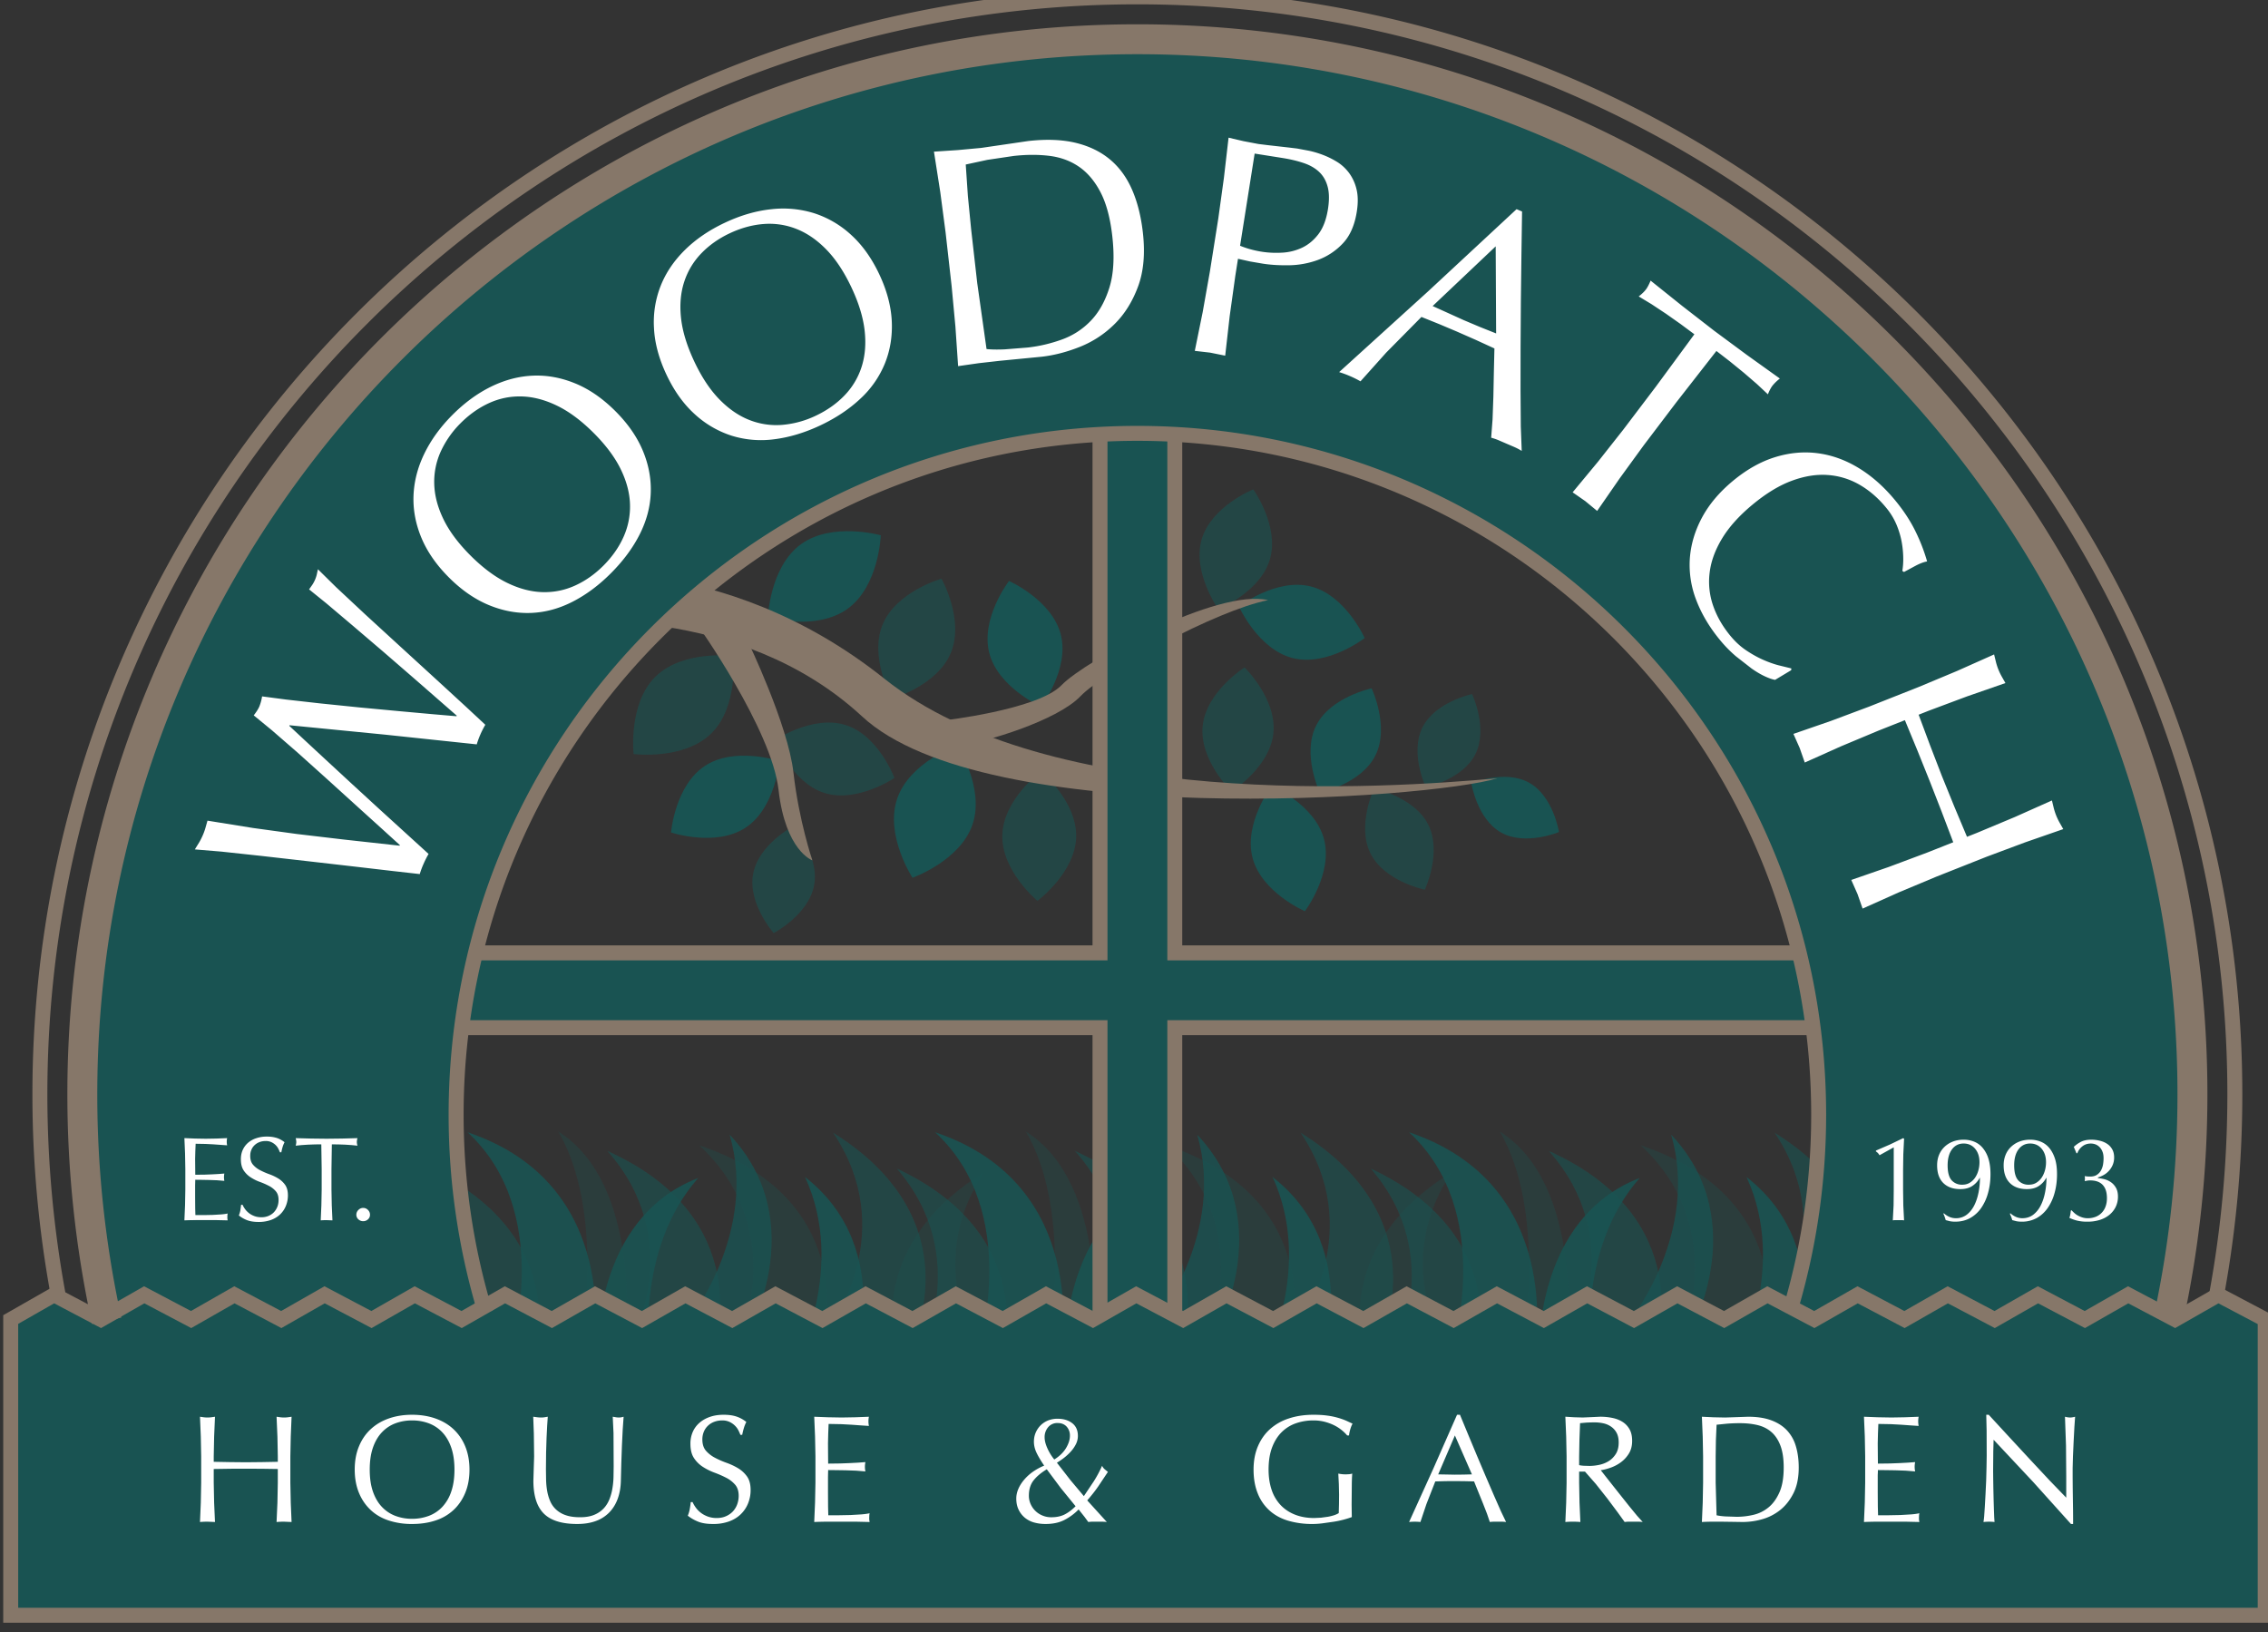 <svg xmlns="http://www.w3.org/2000/svg" width="151.177" height="108.809" viewBox="0 0 39.999 28.789" xmlns:v="https://vecta.io/nano"><rect x="0" y="0" width="39.999" height="28.789" fill="#333333" stroke="none"/><style><![CDATA[.B{fill:#195352}.C{opacity:.6}.D{opacity:.9}.E{opacity:.3}.F{fill:#867769}]]></style><defs><clipPath id="A"><path d="M0 870.236h623.627V0H0z"/></clipPath><clipPath id="B"><path d="M304.677 801.887h3.691v-6.475h-3.691z"/></clipPath><clipPath id="C"><path d="M298.481 811.509h3.842v-5.989h-3.842z"/></clipPath><clipPath id="D"><path d="M322.804 801.024h3.424v-5.053h-3.424z"/></clipPath><clipPath id="E"><path d="M325.421 805.745h3.142v-4.66h-3.142z"/></clipPath><clipPath id="F"><path d="M314.674 807.075h3.561v-6.199h-3.561z"/></clipPath><clipPath id="G"><path d="M314.533 815.972h3.621v-5.985h-3.621z"/></clipPath><clipPath id="H"><path d="M286.233 807.682h5.021v-4.967h-5.021z"/></clipPath><clipPath id="I"><path d="M292.19 799.153h3.124v-5.35h-3.124z"/></clipPath><clipPath id="J"><path d="M293.343 804.322h5.945v-3.641h-5.945z"/></clipPath><clipPath id="K"><path d="M284.944 782.918h5.636v-9.774h-5.636z"/></clipPath><clipPath id="L"><path d="M284.451 781.569h5.034v-8.986h-5.034z"/></clipPath><clipPath id="M"><path d="M289.106 783.73h4.046v-10.202h-4.046z"/></clipPath><clipPath id="N"><path d="M282.494 783.884h3.44v-10.353h-3.44z"/></clipPath><clipPath id="O"><path d="M277.958 783.852h6.406v-10.848h-6.406z"/></clipPath><clipPath id="P"><path d="M276.043 782.041h5.515v-9.86h-5.515z"/></clipPath><clipPath id="Q"><path d="M296.194 783.829h4.65V773.42h-4.65z"/></clipPath><clipPath id="R"><path d="M299.161 781.866h4.65v-10.409h-4.65z"/></clipPath><clipPath id="S"><path d="M294.352 781.615h3.399v-9.907h-3.399z"/></clipPath><clipPath id="T"><path d="M289.528 783.203h6.404v-9.201h-6.404z"/></clipPath><clipPath id="U"><path d="M308.304 782.918h5.636v-9.774h-5.636z"/></clipPath><clipPath id="V"><path d="M307.813 781.569h5.032v-8.986h-5.032z"/></clipPath><clipPath id="W"><path d="M312.466 783.73h4.045v-10.202h-4.045z"/></clipPath><clipPath id="X"><path d="M305.855 783.884h3.44v-10.353h-3.44z"/></clipPath><clipPath id="Y"><path d="M301.319 783.852h6.406v-10.848h-6.406z"/></clipPath><clipPath id="Z"><path d="M299.405 782.041h5.514v-9.86h-5.514z"/></clipPath><clipPath id="a"><path d="M319.553 783.829h4.65V773.42h-4.65z"/></clipPath><clipPath id="b"><path d="M322.518 781.866h4.65v-10.409h-4.65z"/></clipPath><clipPath id="c"><path d="M317.71 781.615h3.398v-9.907h-3.398z"/></clipPath><clipPath id="d"><path d="M312.887 783.203h6.404v-9.201h-6.404z"/></clipPath><clipPath id="e"><path d="M331.98 782.918h5.639v-9.774h-5.639z"/></clipPath><clipPath id="f"><path d="M331.491 781.569h5.032v-8.986h-5.032z"/></clipPath><clipPath id="g"><path d="M336.144 783.73h4.046v-10.202h-4.046z"/></clipPath><clipPath id="h"><path d="M329.533 783.884h3.439v-10.353h-3.439z"/></clipPath><clipPath id="i"><path d="M324.996 783.852h6.406v-10.848h-6.406z"/></clipPath><clipPath id="j"><path d="M323.083 782.041h5.512v-9.86h-5.512z"/></clipPath><clipPath id="k"><path d="M343.233 783.829h4.65V773.42h-4.65z"/></clipPath><clipPath id="l"><path d="M346.197 781.866h4.65v-10.409h-4.65z"/></clipPath><clipPath id="m"><path d="M341.39 781.615h3.398v-9.907h-3.398z"/></clipPath><clipPath id="n"><path d="M336.564 783.203h6.406v-9.201h-6.406z"/></clipPath></defs><g clip-path="url(#A)" transform="matrix(.353 0 0 -.353 -89.874 296.669)"><g class="B"><path d="M292.964 809.564s.091 2.53 1.65 3.665 3.992.448 3.992.448-.09-2.528-1.649-3.664-3.993-.449-3.993-.449m7.226-12.997s-1.384 2.117-.768 3.944 3 2.671 3 2.671 1.385-2.117.77-3.944-3.002-2.671-3.002-2.671"/></g><g clip-path="url(#B)" class="C B"><path d="M306.432 795.412s-1.806 1.502-1.754 3.291 1.934 3.184 1.934 3.184 1.804-1.501 1.755-3.288-1.935-3.187-1.935-3.187"/></g><path d="M306.611 805.12s-2.146.951-2.587 2.685.988 3.591.988 3.591 2.147-.947 2.588-2.682-.989-3.594-.989-3.594" class="B"/><g clip-path="url(#C)" class="C B"><path d="M299.168 805.52s-1.153 2.045-.471 3.698 2.941 2.291 2.941 2.291 1.152-2.043.47-3.698-2.94-2.291-2.94-2.291"/></g><path d="M319.794 794.896s-2.156.93-2.613 2.66.953 3.601.953 3.601 2.156-.928 2.615-2.657-.955-3.604-.955-3.604" class="B"/><g clip-path="url(#D)" class="C B"><path d="M325.785 795.971s-2.009.409-2.709 1.804.173 3.249.173 3.249 2.006-.407 2.708-1.803-.172-3.25-.172-3.25"/></g><g class="B"><path d="M322.781 808.543s-1.859-1.438-3.594-1-2.688 2.578-2.688 2.578 1.854 1.436 3.589 1.001 2.693-2.579 2.693-2.579m9.707-9.691s-1.676-.702-2.885-.029-1.492 2.466-1.492 2.466 1.672.7 2.883.029 1.494-2.466 1.494-2.466m-11.944 1.963s-.907 1.904-.193 3.345 2.776 1.87 2.776 1.87.907-1.904.194-3.343-2.777-1.872-2.777-1.872"/></g><g clip-path="url(#E)" class="C B"><path d="M325.838 801.085s-.81 1.701-.173 2.987 2.481 1.673 2.481 1.673.808-1.702.173-2.988-2.481-1.672-2.481-1.672"/></g><g clip-path="url(#F)" class="C B"><path d="M316.127 800.877s-1.62 1.577-1.438 3.287 2.092 2.912 2.092 2.912 1.618-1.575 1.44-3.286-2.094-2.913-2.094-2.913"/></g><g clip-path="url(#G)" class="C B"><path d="M315.471 809.987s-1.314 1.838-.832 3.491 2.577 2.493 2.577 2.493 1.313-1.838.832-3.489-2.577-2.495-2.577-2.495"/></g><g clip-path="url(#H)" class="C B"><path d="M286.257 802.748s-.283 2.514 1.091 3.866 3.881 1.035 3.881 1.035.285-2.514-1.088-3.867-3.884-1.034-3.884-1.034"/></g><path d="M288.126 798.83s.195 2.341 1.691 3.324c1.495.989 3.723.243 3.723.243s-.195-2.342-1.689-3.326-3.725-.241-3.725-.241" class="B"/><g clip-path="url(#I)" class="C B"><path d="M293.253 793.803s-1.302 1.482-1.024 2.959c.271 1.477 2.021 2.391 2.021 2.391s1.303-1.481 1.025-2.959c-.273-1.478-2.022-2.391-2.022-2.391"/></g><g clip-path="url(#J)" class="C B"><path d="M293.343 803.451s1.872 1.27 3.512.743c1.642-.52 2.432-2.64 2.432-2.64s-1.871-1.27-3.511-.745-2.433 2.642-2.433 2.642"/></g><g class="F"><path d="M282.598 809.319s8.924 1.006 15.075-4.693 28.332-4.133 31.74-3.088c-5.655-.52-22.398-1.589-30.63 4.977s-16.671 5.175-16.671 5.175z"/><path d="M289.444 809.208s3.709-5.206 4.054-8.253 1.689-3.519 1.689-3.519-.675 1.985-.944 4.38-2.283 6.574-2.283 6.574zm12.219-4.793s4.789.539 5.973 1.774 7.827 4.85 10.317 4.248c-2.586-.51-8.191-3.567-9.373-4.802s-4.81-2.305-5.899-2.428-1.018 1.208-1.018 1.208"/></g><g clip-path="url(#K)" class="C B"><path d="M290.292 773.144s2.161 6.412-5.348 9.774c3.92-4.394 1.249-9.368 1.249-9.368z"/></g><g clip-path="url(#L)" class="D B"><path d="M284.453 772.88s-.224 6.662 5.032 8.688c-3.205-3.647-2.413-8.985-2.413-8.985z"/></g><g clip-path="url(#M)" opacity=".8" class="B"><path d="M291.835 773.528s3.431 5.733-.781 10.203c1.405-4.844-1.948-9.124-1.948-9.124z"/></g><g clip-path="url(#N)" class="E B"><path d="M285.87 773.531s.816 7.747-3.376 10.354c2.329-3.987 1.163-10.354 1.163-10.354z"/></g><g clip-path="url(#O)" class="D B"><path d="M284.245 773.004s1.52 8.24-6.287 10.848c4.336-3.987 2.168-10.848 2.168-10.848z"/></g><g clip-path="url(#P)" class="C B"><path d="M281.235 772.181s2.265 6.376-5.191 9.859c3.849-4.457 1.099-9.387 1.099-9.387z"/></g><g clip-path="url(#Q)" class="C B"><path d="M300.2 773.42s3.01 6.06-3.977 10.409c3.293-4.885-.029-9.452-.029-9.452z"/></g><g clip-path="url(#R)" class="E B"><path d="M299.805 771.457s-3.01 6.06 3.977 10.409c-3.293-4.885.029-9.452.029-9.452z"/></g><g clip-path="url(#S)" class="D B"><path d="M297.136 771.708s2.41 6.227-2.315 9.907c2.091-4.527-.469-9.309-.469-9.309z"/></g><g clip-path="url(#T)" class="E B"><path d="M295.813 774.002s1.519 6.593-6.285 9.2c4.334-3.987 2.168-9.2 2.168-9.2z"/></g><g clip-path="url(#U)" class="C B"><path d="M313.652 773.144s2.158 6.412-5.348 9.774c3.92-4.394 1.251-9.368 1.251-9.368z"/></g><g clip-path="url(#V)" class="D B"><path d="M307.815 772.88s-.225 6.662 5.03 8.688c-3.203-3.647-2.413-8.985-2.413-8.985z"/></g><g clip-path="url(#W)" opacity=".8" class="B"><path d="M315.193 773.528s3.432 5.733-.779 10.203c1.405-4.844-1.948-9.124-1.948-9.124z"/></g><g clip-path="url(#X)" class="E B"><path d="M309.231 773.531s.815 7.747-3.376 10.354c2.329-3.987 1.163-10.354 1.163-10.354z"/></g><g clip-path="url(#Y)" class="D B"><path d="M307.606 773.004s1.518 8.24-6.287 10.848c4.336-3.987 2.168-10.848 2.168-10.848z"/></g><g clip-path="url(#Z)" class="C B"><path d="M304.596 772.181s2.264 6.376-5.191 9.859c3.849-4.457 1.099-9.387 1.099-9.387z"/></g><g clip-path="url(#a)" class="C B"><path d="M323.559 773.42s3.008 6.06-3.977 10.409c3.291-4.885-.029-9.452-.029-9.452z"/></g><g clip-path="url(#b)" class="E B"><path d="M323.163 771.457s-3.009 6.06 3.977 10.409c-3.291-4.885.029-9.452.029-9.452z"/></g><g clip-path="url(#c)" class="D B"><path d="M320.494 771.708s2.41 6.227-2.314 9.907c2.091-4.527-.469-9.309-.469-9.309z"/></g><g clip-path="url(#d)" class="E B"><path d="M319.171 774.002s1.518 6.593-6.284 9.2c4.333-3.987 2.166-9.2 2.166-9.2z"/></g><g clip-path="url(#e)" class="C B"><path d="M337.331 773.144s2.159 6.412-5.351 9.774c3.922-4.394 1.252-9.368 1.252-9.368z"/></g><g clip-path="url(#f)" class="D B"><path d="M331.492 772.88s-.225 6.662 5.031 8.688c-3.204-3.647-2.414-8.985-2.414-8.985z"/></g><g clip-path="url(#g)" opacity=".8" class="B"><path d="M338.873 773.528s3.43 5.733-.779 10.203c1.405-4.844-1.95-9.124-1.95-9.124z"/></g><g clip-path="url(#h)" class="E B"><path d="M332.909 773.531s.814 7.747-3.376 10.354c2.328-3.987 1.162-10.354 1.162-10.354z"/></g><g clip-path="url(#i)" class="D B"><path d="M331.283 773.004s1.518 8.24-6.287 10.848c4.335-3.987 2.167-10.848 2.167-10.848z"/></g><g clip-path="url(#j)" class="C B"><path d="M328.272 772.181s2.265 6.376-5.189 9.859c3.849-4.457 1.097-9.387 1.097-9.387z"/></g><g clip-path="url(#k)" class="C B"><path d="M347.239 773.42s3.009 6.06-3.977 10.409c3.29-4.885-.029-9.452-.029-9.452z"/></g><g clip-path="url(#l)" class="E B"><path d="M346.841 771.457s-3.008 6.06 3.977 10.409c-3.29-4.885.029-9.452.029-9.452z"/></g><g clip-path="url(#m)" class="D B"><path d="M344.173 771.708s2.41 6.227-2.314 9.907c2.09-4.527-.469-9.309-.469-9.309z"/></g><g clip-path="url(#n)" class="E B"><path d="M342.852 774.002s1.517 6.593-6.288 9.2c4.336-3.987 2.168-9.2 2.168-9.2z"/></g><path d="M309.558 770.315v18.761h-31.973v3.737h31.973v26.331h3.737v-26.331h32.187v-3.737h-32.187v-18.761z" class="B"/><path d="M313.667 819.518h-.745-2.99-.748v-.748-25.582h-31.226-.747v-.748-2.989-.748h.747 31.226V770.69v-.748h.748 2.99.745v.748 18.013h31.442.748v.748 2.989.748h-.748-31.442v25.582zm-.745-.748v-26.33h32.187v-2.989h-32.187V770.69h-2.99v18.761h-31.974v2.989h31.974v26.33z" class="F"/><g class="B"><path d="M286.552 763.932c11.198-5.626 40.078-5.632 50.332.058-15.357-1.031-34.903-1.029-50.332-.058m24.902 74.034c-29.253 0-52.967-23.715-52.967-52.97a52.97 52.97 0 0 1 2.461-16.007c.781-2.465 11.458-4.167 25.604-5.057-1.784.896-3.122 1.935-3.86 3.117a33.73 33.73 0 0 0-5.136 17.948c0 18.723 15.177 33.9 33.898 33.9s33.9-15.177 33.9-33.9a33.73 33.73 0 0 0-5.456-18.448c-.619-.953-1.657-1.805-3.014-2.559 13.906.933 24.373 2.713 25.198 5.392 1.521 4.935 2.339 10.179 2.339 15.614 0 29.255-23.715 52.97-52.967 52.97"/><path d="M365.43 775.73l-2.165-1.235-2.34 1.235-2.165-1.235-2.342 1.235-2.163-1.235-2.342 1.235-2.164-1.235-2.341 1.235-2.164-1.235-2.341 1.235-2.163-1.235-2.342 1.235-2.164-1.235-2.342 1.235-2.163-1.235-2.341 1.235-2.166-1.235-2.34 1.235-2.165-1.235-2.342 1.235-2.163-1.235-2.342 1.235-2.163-1.235-2.34 1.235-2.163-1.235-2.34 1.235-2.164-1.235-2.342 1.235-2.165-1.235-2.341 1.235-2.164-1.235-2.342 1.235-2.164-1.235-2.342 1.235-2.164-1.235-2.342 1.235-2.164-1.235-2.342 1.235-2.164-1.235-2.341 1.235-2.164-1.235-2.342 1.235-2.164-1.235-2.342 1.235-2.164-1.235-2.342 1.235-2.163-1.235-2.341 1.235-2.165-1.235V759.72h112.636v14.775z"/></g><g class="F"><path d="M255.51 760.094h111.888v14.175l-1.961 1.035-2.164-1.236-2.341 1.236-2.165-1.236-2.342 1.236-2.163-1.236-2.342 1.236-2.163-1.236-2.342 1.236-2.164-1.236-2.342 1.236-2.163-1.236-2.34 1.236-2.165-1.236-2.341 1.236-2.164-1.236-2.341 1.236-2.165-1.236-2.34 1.236-2.166-1.236-2.342 1.236-2.162-1.236-2.342 1.236-2.163-1.236-2.341 1.236-2.163-1.236-2.342 1.236-2.162-1.236-2.343 1.236-2.165-1.236-2.341 1.236-2.163-1.236-2.342 1.236-2.164-1.236-2.342 1.236-2.164-1.236-2.342 1.236-2.163-1.236-2.343 1.236-2.164-1.236-2.342 1.236-2.163-1.236-2.342 1.236-2.164-1.236-2.341 1.236-2.164-1.236-2.342 1.236-2.164-1.236-2.342 1.236-1.797-1.026zm112.636-.748H254.762v15.366l2.531 1.445 2.342-1.236 2.163 1.236 2.343-1.236 2.164 1.236 2.342-1.236 2.164 1.236 2.342-1.236 2.163 1.236 2.34-1.236 2.166 1.236 2.341-1.236 2.164 1.236 2.341-1.236 2.164 1.236 2.343-1.236 2.164 1.236 2.342-1.236 2.163 1.236 2.342-1.236 2.164 1.236 2.342-1.236 2.164 1.236 2.341-1.236 2.164 1.236 2.339-1.236 2.163 1.236 2.341-1.236 2.164 1.236 2.342-1.236 2.164 1.236 2.341-1.236 2.165 1.236 2.342-1.236 2.163 1.236 2.342-1.236 2.163 1.236 2.342-1.236 2.164 1.236 2.342-1.236 2.163 1.236 2.341-1.236 2.164 1.236 2.341-1.236 2.164 1.236 2.342-1.236 2.164 1.236 2.34-1.236 2.166 1.236 2.723-1.437z"/><path d="M365.713 775.678l-.735.136a55.08 55.08 0 0 1 .904 9.934c0 30.028-24.431 54.458-54.457 54.458s-54.458-24.43-54.458-54.458c0-3.322.303-6.656.9-9.911l-.734-.134a55.73 55.73 0 0 0-.913 10.045c0 30.44 24.765 55.205 55.205 55.205s55.204-24.765 55.204-55.205c0-3.379-.308-6.766-.916-10.07M259.2 774.273c-.818 3.746-1.234 7.606-1.234 11.475 0 29.479 23.982 53.461 53.46 53.461s53.459-23.982 53.459-53.461c0-3.796-.401-7.587-1.19-11.267l-1.461.314c.766 3.577 1.155 7.262 1.155 10.953 0 28.654-23.311 51.966-51.963 51.966s-51.965-23.312-51.965-51.966a52.24 52.24 0 0 1 1.2-11.155z"/></g><g fill="#fff"><path d="M268.461 768.646l-.043.992.191-.027a1.43 1.43 0 0 1 .184-.011 1.41 1.41 0 0 1 .184.011l.191.027-.041-.992-.02-.991v-1.316l.02-.996.041-.964-.375.016a4.4 4.4 0 0 1-.375-.016l.043.964.019.996v.688l-.8.012-.8.003c-.275 0-.542 0-.8-.003l-.801-.012v-.688l.02-.996.043-.964-.376.016a4.39 4.39 0 0 1-.374-.016l.041.964.019.996v1.316l-.019.991-.041.992.19-.027a1.42 1.42 0 0 1 .184-.011 1.43 1.43 0 0 1 .184.011l.192.027-.043-.992-.02-.991v-.268l.801-.015.8-.008.8.008.8.015v.268l-.019.991m8.684-.551c-.107.309-.256.564-.447.766s-.416.351-.674.448a2.36 2.36 0 0 1-.838.145 2.34 2.34 0 0 1-.831-.145 1.78 1.78 0 0 1-.673-.448c-.191-.201-.342-.457-.449-.766s-.16-.675-.16-1.098.053-.79.16-1.098.257-.565.449-.766a1.79 1.79 0 0 1 .673-.448 2.34 2.34 0 0 1 .831-.146 2.36 2.36 0 0 1 .838.146c.258.097.482.246.674.448a2.08 2.08 0 0 1 .447.766c.107.309.161.674.161 1.098s-.054.789-.161 1.098m-4.611.061c.139.339.336.627.589.861s.554.413.907.536.737.184 1.156.184.811-.061 1.163-.184.654-.3.907-.536a2.41 2.41 0 0 0 .589-.861c.139-.339.211-.726.211-1.159s-.07-.82-.211-1.16-.337-.627-.589-.861a2.39 2.39 0 0 0-.907-.524c-.352-.116-.739-.172-1.163-.172a3.67 3.67 0 0 0-1.156.172c-.353.114-.655.289-.907.524s-.45.522-.589.861-.211.726-.211 1.16.07.82.211 1.159m12.718.671l-.038.812.16-.027a.89.89 0 0 1 .154-.012c.066 0 .143.012.229.039l-.045-.64-.039-.796-.031-.873-.022-.869c-.006-.342-.058-.647-.157-.918s-.241-.5-.425-.689a1.77 1.77 0 0 0-.678-.429c-.268-.097-.575-.145-.921-.145-.766 0-1.323.173-1.67.521s-.52.895-.52 1.645l.019.639.018.57-.014 1.141-.031.843.199-.027c.072-.009.137-.012.2-.012a1 1 0 0 1 .164.012l.164.027-.03-.441-.031-.617-.023-.742-.008-.826.008-.54c.006-.187.023-.367.054-.543a2.22 2.22 0 0 1 .149-.506c.068-.16.167-.301.295-.421a1.34 1.34 0 0 1 .482-.283c.194-.069.434-.103.719-.103s.518.041.709.122a1.36 1.36 0 0 1 .471.321c.123.132.218.287.287.46a2.59 2.59 0 0 1 .148.543 4.03 4.03 0 0 1 .054.567l.008.52-.008 1.677m4.114-3.732a1.23 1.23 0 0 1 .253-.257c.1-.077.216-.139.349-.188a1.29 1.29 0 0 1 .443-.072c.168 0 .32.029.455.088a1.05 1.05 0 0 1 .346.237c.093.1.166.216.217.352a1.22 1.22 0 0 1 .077.433c0 .235-.06.421-.181.559a1.49 1.49 0 0 1-.447.344 5.23 5.23 0 0 1-.578.253c-.207.076-.399.172-.579.287a1.51 1.51 0 0 0-.447.44c-.12.179-.179.418-.179.719a1.45 1.45 0 0 0 .115.586c.076.176.187.327.332.455s.32.227.525.299.434.107.689.107c.245 0 .456-.029.635-.088a1.57 1.57 0 0 0 .497-.272 1.65 1.65 0 0 1-.114-.276 3.41 3.41 0 0 1-.092-.367h-.091a2.24 2.24 0 0 1-.104.234c-.044.084-.102.162-.177.233a.97.97 0 0 1-.263.18.85.85 0 0 1-.368.073c-.143 0-.274-.024-.394-.069a.92.92 0 0 1-.314-.195.87.87 0 0 1-.207-.303 1 1 0 0 1-.073-.383c0-.239.061-.428.181-.566a1.55 1.55 0 0 1 .447-.348 4.36 4.36 0 0 1 .578-.253c.207-.074.4-.164.578-.271a1.5 1.5 0 0 0 .448-.413c.12-.169.179-.394.179-.674a1.76 1.76 0 0 0-.126-.667 1.56 1.56 0 0 0-.367-.546c-.161-.156-.357-.276-.59-.36a2.29 2.29 0 0 0-.792-.126c-.316 0-.572.041-.769.126a2.06 2.06 0 0 0-.494.287c.047.117.078.223.095.317a3.84 3.84 0 0 1 .051.364h.092a1.57 1.57 0 0 1 .164-.279m5.955 3.563l-.041.98.685-.026.684-.012.682.012.681.026a1.19 1.19 0 0 1-.023-.23c0-.076.008-.153.023-.229l-.448.03-.429.031-.493.027-.643.012-.019-.468-.012-.505.004-.582.004-.428.605.008.49.019.41.022.356.027a1.15 1.15 0 0 1-.024-.237c0-.077.008-.153.024-.229l-.463.038-.53.019-.497.007-.371.004-.004-.149-.004-.203v-.298-.46l.004-.719.011-.429h.537l.571.011.527.031c.166.012.31.032.432.058a.53.53 0 0 1-.018-.119l-.004-.119a.77.77 0 0 1 .022-.199l-.684.016h-.693-.697a16.35 16.35 0 0 1-.696-.016l.041.976.02.991v1.317l-.02.995m12.57.486c-.11.12-.26.18-.448.18a.59.59 0 0 1-.475-.207.76.76 0 0 1-.177-.513c0-.153.045-.332.135-.535s.205-.394.348-.567c.261.163.456.353.586.57s.195.423.195.616a.65.65 0 0 1-.164.456m-1.803-3.858c.056-.13.134-.245.233-.344a1.09 1.09 0 0 1 .356-.237 1.12 1.12 0 0 1 .452-.089c.26 0 .482.048.666.142s.365.23.543.409l-.742.911-.697.935c-.28-.169-.5-.353-.658-.552s-.237-.457-.237-.773c0-.138.028-.272.084-.402m.256 3.556c.059.138.141.259.244.364a1.15 1.15 0 0 0 .372.245 1.26 1.26 0 0 0 .475.087c.296 0 .54-.072.731-.218s.287-.359.287-.639a.92.92 0 0 0-.099-.414c-.067-.133-.152-.256-.257-.371a2.6 2.6 0 0 0-.341-.314 3.9 3.9 0 0 0-.351-.241l.674-.868.673-.801.5.747a5.95 5.95 0 0 1 .41.769c.031-.066.072-.124.127-.172l.164-.134-.475-.712c-.158-.23-.344-.467-.558-.712l.979-1.079a2 2 0 0 1-.245.015h-.244-.219c-.074 0-.146-.005-.218-.015l-.188.256-.295.372a2.75 2.75 0 0 0-.722-.532c-.258-.13-.568-.195-.93-.195-.199 0-.386.024-.562.072a1.25 1.25 0 0 0-.463.233 1.18 1.18 0 0 0-.318.403c-.08.16-.12.348-.12.562 0 .168.037.333.108.494s.17.314.295.459a2.35 2.35 0 0 0 .439.394 2.93 2.93 0 0 0 .552.299c-.148.215-.271.418-.367.612s-.146.388-.146.582c0 .163.03.314.088.452m15.277.138a2.08 2.08 0 0 1-.384.241 2.5 2.5 0 0 1-.466.168 2.24 2.24 0 0 1-.547.065 2.64 2.64 0 0 1-.885-.145 1.89 1.89 0 0 1-.712-.448c-.201-.202-.36-.457-.475-.766s-.172-.675-.172-1.098c0-.372.051-.709.153-1.011a2.04 2.04 0 0 1 .449-.761c.195-.206.435-.367.719-.479s.603-.168.961-.168l.337.016.34.046c.11.019.211.046.307.075a1.12 1.12 0 0 1 .24.108l.012.459.004.467-.012.536-.027.513c.128-.026.25-.039.368-.039l.168.008a.82.82 0 0 1 .161.031 8.03 8.03 0 0 1-.022-.555l-.009-.999.004-.31.005-.309c-.109-.041-.242-.084-.403-.127s-.332-.08-.512-.107l-.543-.077c-.182-.023-.347-.034-.495-.034a4.24 4.24 0 0 0-1.228.164c-.365.109-.675.28-.931.51a2.26 2.26 0 0 0-.589.857c-.137.342-.207.736-.207 1.186 0 .434.072.82.215 1.159s.344.627.605.862a2.6 2.6 0 0 0 .944.535c.371.123.779.184 1.23.184.259 0 .491-.013.692-.042a3.53 3.53 0 0 0 .535-.111 3.55 3.55 0 0 0 .41-.145l.315-.146c-.041-.071-.078-.163-.112-.275a1.87 1.87 0 0 1-.065-.314h-.093c-.075.092-.171.184-.285.276m4.834-2.221l.412-.007.414-.008.429.004.429.011-.85 1.944zm3.391-2.38c-.073.01-.139.015-.203.015h-.204-.203a1.47 1.47 0 0 1-.202-.015l-.145.424-.204.521-.224.551-.215.532-.498.012-.506.004a35.89 35.89 0 0 1-.467-.004l-.466-.012-.444-1.136-.299-.892c-.086.01-.18.015-.283.015a2.48 2.48 0 0 1-.283-.015l1.209 2.663 1.187 2.695h.146l.397-.96.436-1.046.444-1.048.417-.968.353-.801.257-.535m3.884 2.81l.279-.008c.159 0 .323.018.494.054s.328.098.471.187.261.209.356.36.142.341.142.571c0 .198-.038.363-.111.493a.87.87 0 0 1-.288.31 1.07 1.07 0 0 1-.382.157 2.04 2.04 0 0 1-.406.043c-.178 0-.326-.005-.444-.012l-.299-.027-.031-.835-.015-.827v-.435c.072-.016.149-.026.234-.031m-.881 1.458l-.042.992.437-.027.436-.012.437.019.436.02c.214 0 .417-.021.613-.062s.363-.108.508-.202.26-.219.345-.372.125-.345.125-.574c0-.245-.054-.455-.164-.632a1.53 1.53 0 0 0-.402-.436 1.98 1.98 0 0 0-.508-.268c-.182-.064-.346-.106-.494-.126l.253-.322.36-.456.412-.52.414-.52.375-.456.283-.314c-.076.011-.154.016-.229.016h-.23-.222a1.46 1.46 0 0 1-.222-.016l-.349.483-.515.689-.578.731-.541.616h-.291v-.559l.019-.995.043-.965c-.118.011-.242.016-.375.016a4.06 4.06 0 0 1-.376-.016l.042.965.02.995v1.316l-.02.992m7.514-3.932c.107-.025.252-.044.436-.057l.566-.019c.281 0 .562.033.843.099s.531.192.754.375.403.436.544.755.21.73.21 1.236c0 .444-.056.808-.165 1.094s-.26.512-.452.678-.42.28-.685.344-.556.096-.872.096a8.09 8.09 0 0 1-.644-.023l-.535-.054-.034-.769-.012-.816v-1.315l.046-1.624m-.693 3.931l-.041.992.578-.027.578-.012.576.019.578.02c.449 0 .834-.059 1.153-.177s.58-.284.785-.501a1.95 1.95 0 0 0 .447-.796c.094-.314.143-.667.143-1.06 0-.511-.089-.941-.265-1.29s-.401-.632-.674-.846-.575-.366-.903-.455a3.59 3.59 0 0 0-.946-.134l-.512.008-.513.007h-.514a8.82 8.82 0 0 1-.511-.015l.041.964.019.996v1.315l-.019.992m8.098.012l-.042.98.686-.026.685-.012.682.012.679.026a1.27 1.27 0 0 1-.022-.23 1.27 1.27 0 0 1 .022-.229l-.447.03-.429.031-.493.027-.644.012-.019-.468-.012-.505.005-.582.004-.428.605.008.489.019.41.022.356.027a1.15 1.15 0 0 1-.024-.237c0-.077.008-.153.024-.229l-.463.038-.528.019-.498.007-.371.004-.004-.149a2.92 2.92 0 0 1-.005-.203v-.298-.46l.005-.719.012-.429h.535l.571.011.527.031a3.19 3.19 0 0 1 .433.058.53.53 0 0 1-.019-.119l-.004-.119c0-.081.008-.148.023-.199l-.685.016h-.692-.697a16.36 16.36 0 0 1-.697-.016l.042.976.019.991v1.317l-.019.995m8.425-2.293l-1.99 2.124-.016-.574-.008-.979.004-.399.008-.497.012-.529.015-.497.015-.401.016-.234c-.082.01-.171.015-.269.015s-.195-.005-.283-.015a3.83 3.83 0 0 1 .035.283l.033.494.035.624.032.673.017.659.009.573-.004 1.264-.018.788h.123l.998-1.083 1.056-1.141.994-1.064.825-.854v1.042l-.012 1.565-.051 1.436a1.1 1.1 0 0 1 .26-.039c.062 0 .143.013.246.039l-.035-.506-.038-.719-.034-.75-.016-.59v-.459l.004-.543.008-.571.008-.536.003-.432v-.252h-.107l-1.875 2.085"/></g><path d="M278.493 774.727a34.45 34.45 0 0 0-1.479 10.006c0 18.974 15.438 34.411 34.412 34.411s34.41-15.437 34.41-34.411c0-3.254-.453-6.474-1.349-9.572l-.718.208c.875 3.029 1.32 6.181 1.32 9.364 0 18.562-15.102 33.664-33.663 33.664s-33.663-15.102-33.663-33.664c0-3.335.486-6.628 1.445-9.789z" class="F"/><g fill="#fff"><path d="M348.503 782.703c-.045.08-.104.144-.18.191v.042l.698.302.666.32.043-.03-.038-.78-.011-.781v-.998l.011-.774.038-.745a.88.88 0 0 1-.142.012h-.14-.14a.85.85 0 0 1-.141-.012l.039.748.008.771v2.129zm4.776.326c-.146.173-.338.26-.577.26s-.433-.097-.577-.29-.219-.46-.219-.799c0-.346.066-.594.197-.744a.68.68 0 0 1 .539-.224c.139 0 .262.031.367.095s.195.148.266.252.127.223.164.358a1.51 1.51 0 0 1 .058.419c0 .275-.073.499-.218.673m-1.283-3.406a.77.77 0 0 1 .316-.066.87.87 0 0 1 .554.18c.153.12.278.276.374.469s.166.41.213.649a3.87 3.87 0 0 1 .068.718h-.012c-.091-.168-.216-.303-.374-.407s-.356-.155-.595-.155c-.363 0-.647.102-.853.308s-.306.499-.306.881c0 .183.029.353.091.509a1.17 1.17 0 0 0 .267.403 1.25 1.25 0 0 0 .419.27c.163.065.346.098.55.098.179 0 .349-.031.51-.093a1.08 1.08 0 0 0 .425-.299 1.52 1.52 0 0 0 .293-.532c.073-.218.111-.483.111-.798 0-.331-.039-.642-.12-.933a2.45 2.45 0 0 0-.346-.759 1.64 1.64 0 0 0-.554-.503c-.218-.12-.465-.179-.744-.179a1.34 1.34 0 0 0-.281.027l-.192.051c-.011.044-.029.098-.051.161s-.044.118-.068.161l.029.018c.084-.075.176-.135.276-.179m4.607 3.406c-.146.173-.338.26-.577.26s-.432-.097-.577-.29-.218-.46-.218-.799c0-.346.065-.594.196-.744a.68.68 0 0 1 .539-.224c.139 0 .262.031.367.095a.88.88 0 0 1 .267.252c.072.104.126.223.165.358s.057.275.057.419c0 .275-.073.499-.219.673m-1.283-3.406c.099-.044.206-.066.317-.066.216 0 .4.06.553.18s.278.276.374.469.166.41.212.649a3.79 3.79 0 0 1 .069.718h-.012c-.091-.168-.216-.303-.374-.407s-.355-.155-.594-.155c-.364 0-.647.102-.852.308s-.308.499-.308.881c0 .183.031.353.092.509s.151.29.266.403a1.26 1.26 0 0 0 .419.27c.162.065.347.098.55.098.178 0 .35-.031.511-.093a1.07 1.07 0 0 0 .424-.299c.121-.138.22-.314.294-.532s.11-.483.11-.798c0-.331-.039-.642-.12-.933a2.45 2.45 0 0 0-.346-.759c-.151-.215-.336-.383-.553-.503a1.53 1.53 0 0 0-.745-.179c-.104 0-.197.009-.28.027l-.193.051c-.011.044-.028.098-.051.161l-.068.161.03.018c.083-.075.175-.135.275-.179m3.221 3.737c.141.08.322.12.541.12.155 0 .303-.019.441-.055a1.1 1.1 0 0 0 .366-.161c.103-.071.185-.163.246-.275s.09-.245.09-.4c0-.144-.028-.272-.079-.386a1.04 1.04 0 0 0-.195-.293c-.078-.082-.164-.149-.26-.2a1.29 1.29 0 0 0-.274-.114v-.036c.103-.008.213-.027.328-.056a1 1 0 0 0 .323-.15c.1-.07.182-.163.248-.278s.1-.263.1-.443a1.16 1.16 0 0 0-.111-.505 1.18 1.18 0 0 0-.311-.397c-.135-.112-.295-.198-.482-.258a2.03 2.03 0 0 0-.621-.089 2.1 2.1 0 0 0-.527.056 2.18 2.18 0 0 0-.376.135.67.67 0 0 1 .044.159 1.48 1.48 0 0 1 .027.2l.036.024c.036-.04.079-.084.132-.132a1.03 1.03 0 0 1 .181-.132 1.18 1.18 0 0 1 .229-.098.87.87 0 0 1 .265-.039 1.06 1.06 0 0 1 .404.072.84.84 0 0 1 .301.203.87.87 0 0 1 .192.317c.045.123.066.259.066.406 0 .164-.021.303-.062.416a.7.7 0 0 1-.174.275c-.074.07-.162.12-.266.153s-.218.047-.342.047c-.042 0-.089-.003-.139-.012l-.13-.023c.005.02.008.041.01.063l.004.062c0 .02-.002.041-.004.063s-.005.043-.01.063c.081-.016.17-.024.269-.024.14 0 .254.028.342.087a.62.62 0 0 1 .206.221.94.94 0 0 1 .102.295c.017.109.026.212.026.311 0 .128-.018.239-.056.333a.65.65 0 0 1-.147.229.58.58 0 0 1-.203.133.67.67 0 0 1-.233.041c-.167 0-.31-.049-.428-.146a.75.75 0 0 1-.241-.332l-.043-.012-.137.323a1.51 1.51 0 0 0 .332.239m-94.695-.567l-.033.766.535-.022.535-.009.531.009.534.022c-.012-.06-.019-.12-.019-.18s.007-.12.019-.18l-.35.025-.336.024-.385.02-.502.009-.015-.364-.01-.395.004-.454.003-.335.471.005.383.015.321.018.278.022c-.013-.06-.019-.122-.019-.186a.82.82 0 0 1 .019-.18l-.362.03-.413.015-.388.007-.29.003-.003-.117-.004-.159v-.233-.359l.004-.562.009-.335h.419l.445.009.412.024c.13.01.242.025.338.046a.45.45 0 0 1-.015-.093l-.003-.093c0-.064.006-.116.018-.156l-.535.012h-.541-.544a11.05 11.05 0 0 1-.544-.012l.033.762.014.775v1.029l-.014.777"/><path d="M266.847 780.009c.054-.075.12-.141.197-.201a1 1 0 0 1 .273-.147c.103-.038.218-.056.346-.056a.89.89 0 0 1 .357.069c.105.046.195.107.268.185a.85.85 0 0 1 .171.275c.041.105.059.219.059.337 0 .184-.047.33-.141.437a1.14 1.14 0 0 1-.349.269c-.139.072-.289.139-.452.197s-.311.135-.451.225a1.19 1.19 0 0 0-.349.344c-.094.14-.141.326-.141.562 0 .167.029.32.09.457s.146.256.26.357a1.19 1.19 0 0 0 .41.232 1.58 1.58 0 0 0 .537.084 1.59 1.59 0 0 0 .496-.068c.141-.046.27-.117.389-.213-.035-.068-.065-.139-.09-.215a2.58 2.58 0 0 1-.07-.287h-.073c-.019.055-.047.116-.08.182a.72.72 0 0 1-.138.183c-.057.055-.127.102-.206.14a.66.66 0 0 1-.288.057c-.113 0-.213-.018-.307-.054s-.176-.087-.245-.153a.65.65 0 0 1-.161-.236c-.04-.091-.057-.191-.057-.299 0-.187.046-.335.141-.442a1.14 1.14 0 0 1 .349-.272 3.52 3.52 0 0 1 .451-.198c.161-.057.312-.128.451-.212a1.17 1.17 0 0 0 .35-.322c.094-.133.141-.308.141-.527a1.39 1.39 0 0 0-.099-.52 1.21 1.21 0 0 0-.287-.428c-.126-.121-.278-.215-.46-.281a1.81 1.81 0 0 0-.619-.099c-.248 0-.447.034-.602.099a1.58 1.58 0 0 0-.384.224c.035.092.06.175.074.249l.039.284h.072c.031-.072.074-.144.128-.218m3.806 3.238a18.36 18.36 0 0 1-.325-.003l-.341-.012-.329-.022-.284-.029c.019.072.03.135.03.191a.9.9 0 0 1-.03.186l.771-.021.772-.009.771.009.772.021c-.021-.081-.031-.144-.031-.192a.67.67 0 0 1 .031-.185l-.285.029-.329.022-.34.012-.326.003-.019-1.238v-1.029l.015-.777.034-.753-.293.011a3.39 3.39 0 0 1-.293-.011l.033.753.015.777v1.029l-.019 1.238m1.853-3.277c.068.068.148.102.24.102s.171-.034.239-.102.101-.147.101-.239-.033-.168-.101-.23-.147-.093-.239-.093-.172.031-.24.093a.3.3 0 0 0-.102.23.33.33 0 0 0 .102.239m1.776 16.927l-1.99.232-2.326.267-2.319.264-1.988.214-1.324.11.209.337a3.26 3.26 0 0 1 .179.349c.055.124.1.248.136.369l.108.381 2.282-.367 2.181-.299 2.348-.277 2.789-.307.012.028-.913.83-1.288 1.166-1.465 1.329-1.457 1.309-1.278 1.11-.901.739c.133.17.226.318.28.442a2.21 2.21 0 0 1 .137.506l1.199-.158 1.707-.193 1.96-.201 1.96-.184 1.698-.154 1.189-.102.014.028-.85.742-1.301 1.136-1.527 1.323-1.533 1.309-1.307 1.105-.86.695.161.229a1.6 1.6 0 0 1 .131.242c.039.087.068.174.09.261l.059.274.909-.896 1.471-1.375 1.76-1.613 1.767-1.617 1.502-1.38.955-.89c-.087-.146-.168-.304-.244-.477a4.35 4.35 0 0 1-.185-.501l-4.578.485-4.775.47-.013-.029.749-.698 1.053-.977 1.256-1.161 1.356-1.246 1.346-1.226 1.2-1.093c-.085-.145-.168-.308-.249-.491a4.33 4.33 0 0 1-.192-.515l-1.29.146m8.138 23.261c-.604.291-1.191.443-1.762.457s-1.111-.098-1.624-.332-.989-.57-1.425-1.007a4.86 4.86 0 0 1-.99-1.417 3.66 3.66 0 0 1-.323-1.627c.017-.57.171-1.157.464-1.759s.748-1.21 1.363-1.822 1.227-1.065 1.83-1.356 1.191-.443 1.76-.457 1.111.097 1.625.331.985.567 1.414.997c.435.438.77.913 1 1.429a3.69 3.69 0 0 1 .324 1.626c-.016.569-.17 1.156-.464 1.759s-.749 1.21-1.364 1.823-1.224 1.064-1.828 1.355m-6.762-6.614c-.29.695-.423 1.396-.398 2.102s.201 1.405.533 2.094.799 1.337 1.405 1.946c.613.615 1.263 1.09 1.951 1.425s1.384.515 2.09.543 1.408-.103 2.105-.39 1.359-.744 1.99-1.372 1.09-1.289 1.381-1.983.422-1.396.398-2.103-.209-1.398-.55-2.076-.821-1.325-1.434-1.941c-.605-.608-1.245-1.084-1.922-1.43s-1.368-.533-2.074-.56-1.408.103-2.104.39-1.36.744-1.99 1.372-1.09 1.288-1.381 1.983m20.222 14.416c-.468.479-.968.821-1.5 1.028a3.66 3.66 0 0 1-1.641.241c-.563-.045-1.124-.2-1.681-.463-.55-.259-1.021-.591-1.413-.996s-.68-.879-.858-1.42-.233-1.145-.162-1.811.293-1.392.663-2.178.79-1.418 1.259-1.897.969-.821 1.5-1.028a3.66 3.66 0 0 1 1.641-.241 4.81 4.81 0 0 1 1.668.456c.558.264 1.034.598 1.426 1.003a3.65 3.65 0 0 1 .859 1.42c.177.541.232 1.145.16 1.811s-.291 1.392-.662 2.178-.79 1.418-1.259 1.897m-8.606-3.92a4.94 4.94 0 0 0 .339 2.112c.262.657.668 1.252 1.213 1.788s1.207.985 1.983 1.351c.786.371 1.558.596 2.32.677a5.2 5.2 0 0 0 2.15-.2 4.97 4.97 0 0 0 1.846-1.082c.557-.506 1.026-1.163 1.405-1.967s.587-1.583.624-2.335-.077-1.456-.34-2.112a4.93 4.93 0 0 0-1.224-1.766c-.553-.52-1.221-.967-2.007-1.338-.776-.365-1.541-.596-2.295-.691a4.95 4.95 0 0 0-2.141.179 4.97 4.97 0 0 0-1.846 1.082c-.557.506-1.025 1.162-1.404 1.967s-.588 1.583-.623 2.335m16.615-1.056c.225-.027.525-.033.902-.017l1.16.092c.571.064 1.135.196 1.692.396s1.04.511 1.451.937.72.979.933 1.661.261 1.538.145 2.568c-.102.905-.297 1.635-.586 2.192s-.649.983-1.076 1.277-.92.475-1.475.544-1.156.068-1.8-.005l-1.305-.194-1.08-.233.107-1.575.163-1.664.304-2.683.465-3.296m-2.313 7.851l-.314 2.01 1.184.078 1.179.109 1.174.172 1.174.172c.914.103 1.711.071 2.386-.094s1.248-.447 1.715-.842.83-.901 1.096-1.519.441-1.328.531-2.128c.117-1.04.037-1.936-.243-2.689s-.671-1.379-1.177-1.878a5.17 5.17 0 0 0-1.736-1.136c-.65-.257-1.282-.42-1.895-.49l-1.046-.102-1.047-.102-1.046-.118-1.042-.149-.135 1.975-.19 2.032-.302 2.683-.266 2.016m16.061-2.989c.32-.051.657-.067 1.009-.048a2.67 2.67 0 0 1 1.002.246c.312.146.588.373.822.68s.393.725.477 1.252c.07.444.065.816-.015 1.115s-.218.543-.417.733-.451.339-.763.446-.669.194-1.071.258l-1.397.221-.728-4.605c.338-.138.698-.237 1.081-.298m-1.89 3.676l.234 2.022.743-.174.748-.142.453-.056.538-.061.523-.059.422-.051.57-.107c.226-.046.461-.115.707-.207a4.12 4.12 0 0 0 .715-.352c.231-.142.431-.327.603-.556a2.25 2.25 0 0 0 .371-.813c.077-.315.082-.689.013-1.123-.108-.683-.343-1.212-.704-1.589a3.25 3.25 0 0 0-1.243-.821 4.38 4.38 0 0 0-1.441-.264c-.493-.007-.925.02-1.299.079l-.648.111-.6.134-.134-.853-.282-2.021-.223-1.967-.755.152-.764.088.395 1.941.357 2.009.423 2.667.278 2.013m10.43-6.391l.773-.35.772-.35.81-.342.817-.326-.022 4.351zm4.45-7.237c-.126.077-.249.142-.369.194l-.382.164-.382.165c-.12.052-.251.098-.393.136l.07.918.041 1.145.024 1.221.028 1.176-.928.426-.947.417-.883.373-.888.358-1.759-1.78-1.287-1.437a4.88 4.88 0 0 1-.522.26c-.191.083-.373.149-.545.201l4.442 4.032 4.423 4.109.274-.118-.031-2.132-.028-2.321-.015-2.335-.002-2.163.013-1.792.046-1.217m8.626 5.827l-.688.511-.731.515-.722.478-.64.387c.154.119.277.236.365.353.07.092.146.237.23.436l1.582-1.267 1.6-1.242 1.628-1.204 1.647-1.179a2.21 2.21 0 0 1-.367-.353c-.082-.109-.159-.253-.23-.435l-.547.512-.656.566-.694.565-.676.523-2-2.562-1.631-2.151-1.2-1.65-1.127-1.629-.594.49-.631.44 1.263 1.524 1.263 1.602 1.631 2.152 1.925 2.618m3.536-17.097c-.206.094-.432.226-.676.397l-.779.607a6.45 6.45 0 0 0-.785.798c-.528.636-.925 1.299-1.192 1.989a4.84 4.84 0 0 0-.332 2.081c.047.698.245 1.38.598 2.046s.869 1.283 1.553 1.851 1.386.964 2.105 1.187 1.43.289 2.131.198 1.38-.334 2.033-.729 1.26-.927 1.815-1.595c.441-.531.789-1.061 1.045-1.59a8.93 8.93 0 0 0 .576-1.492c-.167-.029-.363-.103-.59-.224l-.564-.304-.084.052a3.6 3.6 0 0 1 .046.609 4.85 4.85 0 0 1-.071.798c-.048.287-.134.582-.258.887a3.39 3.39 0 0 1-.548.893c-.393.475-.836.853-1.326 1.132a3.67 3.67 0 0 1-1.59.476c-.569.038-1.166-.061-1.794-.296s-1.274-.631-1.944-1.186-1.174-1.118-1.521-1.692-.554-1.143-.621-1.709a3.64 3.64 0 0 1 .175-1.649c.184-.534.475-1.038.869-1.513.241-.29.499-.527.776-.713s.549-.339.82-.461.534-.217.787-.285l.655-.161-.008-.088-.803-.483c-.125.019-.291.075-.498.169m12.471-7.024l1.857.829.093-.386a3.2 3.2 0 0 1 .117-.359c.047-.116.1-.23.161-.341l.196-.345-1.922-.668-1.903-.711-2.511-.995-1.884-.788-1.806-.809-.254.727-.312.704 1.87.648 1.912.715 1.313.52-.582 1.534-.596 1.527-.612 1.523-.626 1.516-1.313-.52-1.883-.788-1.806-.809-.254.727-.313.704 1.87.647 1.912.716 2.509.994 1.876.784 1.859.829.094-.385c.031-.122.07-.242.116-.359a3.02 3.02 0 0 1 .161-.341l.195-.345-1.922-.668-1.904-.712-.51-.202.574-1.537.59-1.531.617-1.519.635-1.513.51.202 1.876.785"/></g></g></svg>